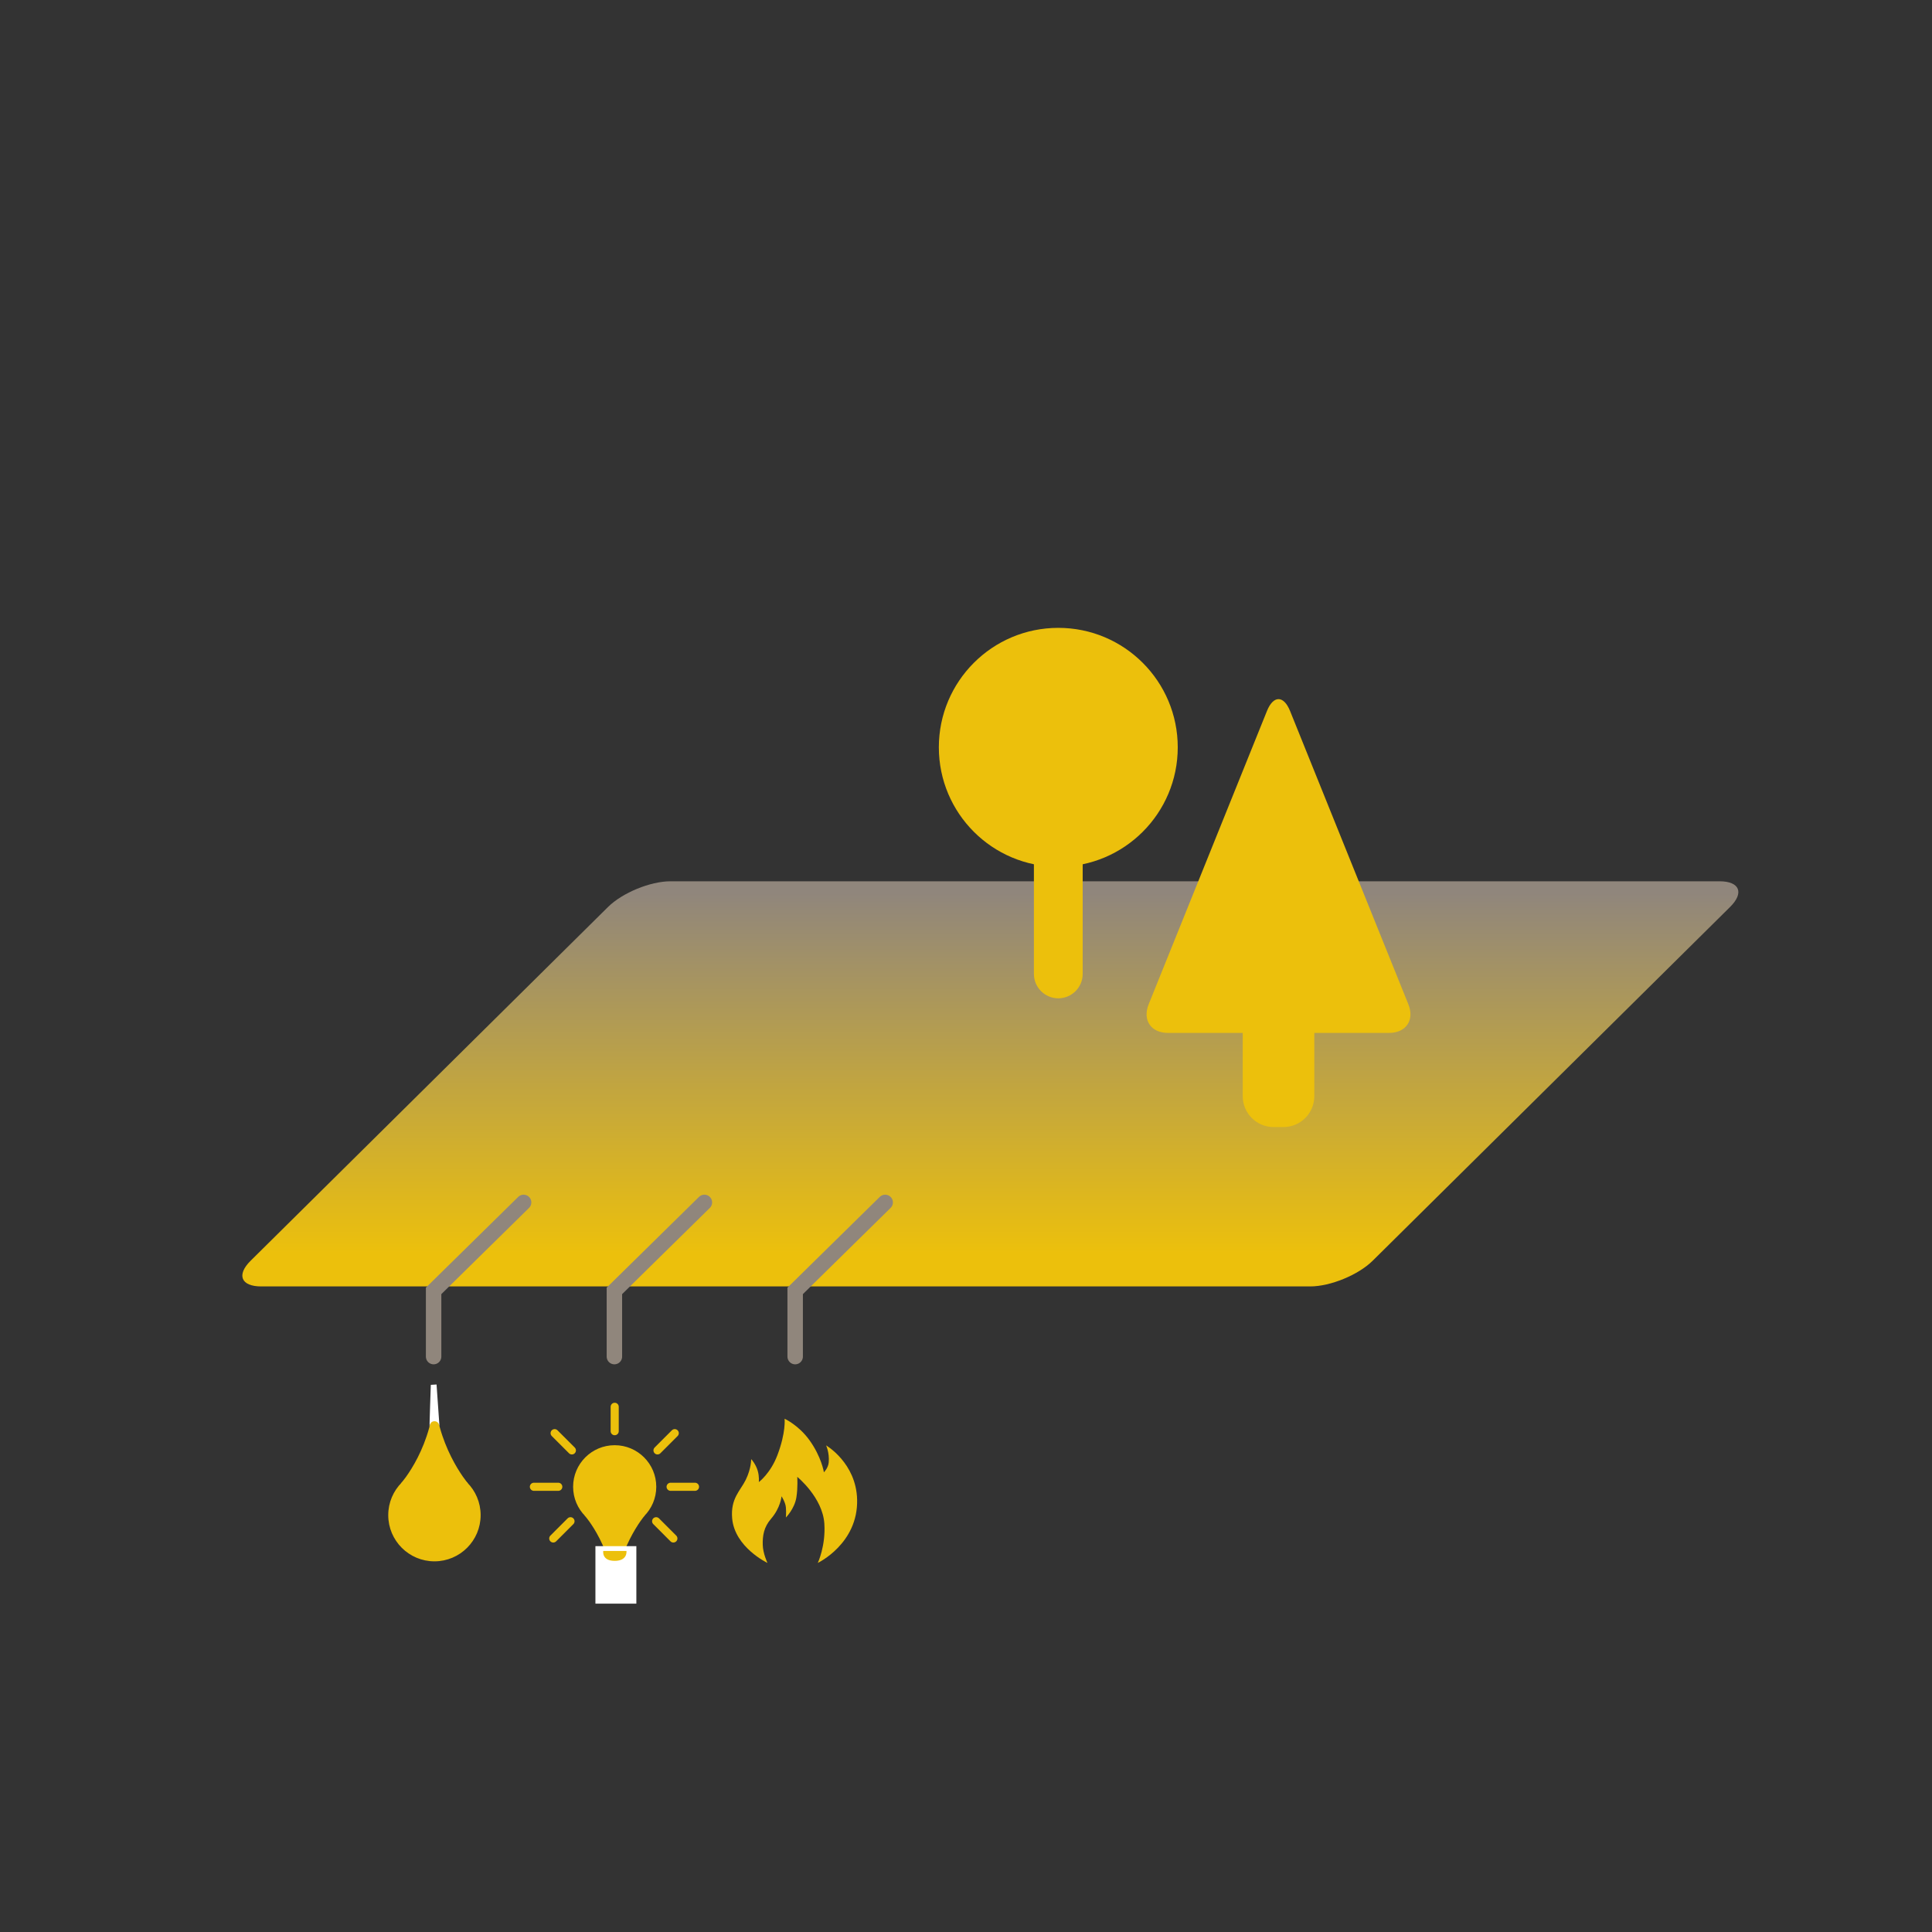 <?xml version="1.0" encoding="UTF-8" standalone="no"?>
<svg
   xmlns:dc="http://purl.org/dc/elements/1.1/"
   xmlns:cc="http://creativecommons.org/ns#"
   xmlns:rdf="http://www.w3.org/1999/02/22-rdf-syntax-ns#"
   xmlns:svg="http://www.w3.org/2000/svg"
   xmlns="http://www.w3.org/2000/svg"
   version="1.1"
   id="svg2"
   xml:space="preserve"
   width="400"
   height="400"
   viewBox="0 0 400 400"><rect x="0" y="0" width="400" height="400" fill="#333333" stroke="none"/><defs
     id="defs6"><linearGradient
       x1="0"
       y1="0"
       x2="1"
       y2="0"
       gradientUnits="userSpaceOnUse"
       gradientTransform="matrix(0,60.926,60.926,0,21.638,102.27)"
       spreadMethod="pad"
       id="linearGradient32"><stop
         style="stop-opacity:1;stop-color:#ecc00c"
         offset="0"
         id="stop24" /><stop
         style="stop-opacity:1;stop-color:#ecc00c"
         offset="0.052"
         id="stop26" /><stop
         style="stop-opacity:1;stop-color:#90867c"
         offset="0.97"
         id="stop28" /><stop
         style="stop-opacity:1;stop-color:#90867c"
         offset="1"
         id="stop30" /></linearGradient><clipPath
       clipPathUnits="userSpaceOnUse"
       id="clipPath42"><path
         d="M 0,0 H 300 V 300 H 0 Z"
         id="path40" /></clipPath><clipPath
       clipPathUnits="userSpaceOnUse"
       id="clipPath78"><path
         d="M 0,0 H 300 V 300 H 0 Z"
         id="path76" /></clipPath><clipPath
       clipPathUnits="userSpaceOnUse"
       id="clipPath96"><path
         d="M 0,0 H 300 V 300 H 0 Z"
         id="path94" /></clipPath><clipPath
       clipPathUnits="userSpaceOnUse"
       id="clipPath136"><path
         d="M 0,0 H 300 V 300 H 0 Z"
         id="path134" /></clipPath></defs><g
     id="g10"
     transform="matrix(1.333,0,0,-1.333,0,400)"><g
       id="g12"><g
         id="g14"><g
           id="g20"><g
             id="g22"><path
               d="m 104.138,163.196 c -3.131,0 -7.473,-1.786 -9.698,-3.989 v 0 L 38.926,104.258 c -2.225,-2.203 -1.49,-3.988 1.641,-3.988 v 0 h 162.935 c 3.131,0 7.473,1.785 9.698,3.988 v 0 l 55.514,54.949 c 2.225,2.203 1.49,3.989 -1.641,3.989 v 0 z"
               style="fill:url(#linearGradient32);stroke:none"
               id="path34" /></g></g></g></g><g
       id="g36"><g
         id="g38"
         clip-path="url(#clipPath42)"><g
           id="g44"
           transform="translate(164.373,171.842)"><path
             d="m 0,0 c -2.092,0 -3.788,-1.696 -3.788,-3.788 v -19.246 c 0,-2.092 1.696,-3.788 3.788,-3.788 2.092,0 3.788,1.696 3.788,3.788 V -3.788 C 3.788,-1.696 2.092,0 0,0"
             style="fill:#ecc00c;fill-opacity:1;fill-rule:nonzero;stroke:none"
             id="path46" /></g><g
           id="g48"
           transform="translate(164.373,165.45)"><path
             d="M 0,0 C 10.247,0 18.553,8.307 18.553,18.553 18.553,28.8 10.247,37.107 0,37.107 -10.247,37.107 -18.553,28.8 -18.553,18.553 -18.553,8.307 -10.247,0 0,0"
             style="fill:#ecc00c;fill-opacity:1;fill-rule:nonzero;stroke:none"
             id="path50" /></g><g
           id="g52"
           transform="translate(197.819,145.02)"><path
             d="m 0,0 c -2.651,0 -4.8,-2.149 -4.8,-4.8 v -10.4 c 0,-2.651 2.149,-4.8 4.8,-4.8 h 1.517 c 2.651,0 4.8,2.149 4.8,4.8 v 10.4 c 0,2.651 -2.149,4.8 -4.8,4.8 z"
             style="fill:#ecc00c;fill-opacity:1;fill-rule:nonzero;stroke:none"
             id="path54" /></g><g
           id="g56"
           transform="translate(178.411,144.095)"><path
             d="m 0,0 c -0.992,-2.459 0.354,-4.452 3.005,-4.452 h 34.322 c 2.651,0 3.997,1.993 3.005,4.452 L 21.961,45.549 c -0.991,2.458 -2.599,2.458 -3.59,0 z"
             style="fill:#ecc00c;fill-opacity:1;fill-rule:nonzero;stroke:none"
             id="path58" /></g></g></g><g
       id="g60"
       transform="translate(81.327,113.318)"><path
         d="M 0,0 -13.979,-13.742 V -23.947"
         style="fill:none;stroke:#90867c;stroke-width:2.4;stroke-linecap:round;stroke-linejoin:miter;stroke-miterlimit:4;stroke-dasharray:none;stroke-opacity:1"
         id="path62" /></g><g
       id="g64"
       transform="translate(109.406,113.318)"><path
         d="M 0,0 -13.979,-13.742 V -23.947"
         style="fill:none;stroke:#90867c;stroke-width:2.4;stroke-linecap:round;stroke-linejoin:miter;stroke-miterlimit:4;stroke-dasharray:none;stroke-opacity:1"
         id="path66" /></g><g
       id="g68"
       transform="translate(137.484,113.318)"><path
         d="M 0,0 -13.979,-13.742 V -23.947"
         style="fill:none;stroke:#90867c;stroke-width:2.4;stroke-linecap:round;stroke-linejoin:miter;stroke-miterlimit:4;stroke-dasharray:none;stroke-opacity:1"
         id="path70" /></g><g
       id="g72"><g
         id="g74"
         clip-path="url(#clipPath78)"><g
           id="g80"
           transform="translate(95.473,75.451)"><path
             d="m 0,0 c 3.479,0 6.3,-2.821 6.3,-6.3 0,-3.479 -2.821,-6.3 -6.3,-6.3 -3.479,0 -6.3,2.821 -6.3,6.3 0,3.479 2.821,6.3 6.3,6.3"
             style="fill:#ecc00c;fill-opacity:1;fill-rule:nonzero;stroke:#ecc00c;stroke-width:0.315;stroke-linecap:round;stroke-linejoin:miter;stroke-miterlimit:4;stroke-dasharray:none;stroke-opacity:1"
             id="path82" /></g><g
           id="g84"
           transform="translate(90.776,64.73)"><path
             d="M 0,0 H 9.393 C 9.393,0 4.693,-5.486 4.7,-13.251 4.707,-5.25 0,0 0,0"
             style="fill:#ecc00c;fill-opacity:1;fill-rule:nonzero;stroke:none"
             id="path86" /></g></g></g><path
       d="m 92.48,51 h 6.358 v 8.929 H 92.48 Z"
       style="fill:#ffffff;fill-opacity:1;fill-rule:nonzero;stroke:none"
       id="path88" /><g
       id="g90"><g
         id="g92"
         clip-path="url(#clipPath96)"><g
           id="g98"
           transform="translate(93.694,59.179)"><path
             d="M 0,0 C 0,0 -0.264,-1.536 1.779,-1.536 3.822,-1.536 3.607,0 3.607,0 Z"
             style="fill:#ecc00c;fill-opacity:1;fill-rule:nonzero;stroke:none"
             id="path100" /></g></g></g><g
       id="g102"
       transform="translate(95.473,77.787)"><path
         d="M 0,0 V 3.786"
         style="fill:none;stroke:#ecc00c;stroke-width:1.26;stroke-linecap:round;stroke-linejoin:miter;stroke-miterlimit:4;stroke-dasharray:none;stroke-opacity:1"
         id="path104" /></g><g
       id="g106"
       transform="translate(107.945,69.151)"><path
         d="M 0,0 H -3.786"
         style="fill:none;stroke:#ecc00c;stroke-width:1.26;stroke-linecap:round;stroke-linejoin:miter;stroke-miterlimit:4;stroke-dasharray:none;stroke-opacity:1"
         id="path108" /></g><g
       id="g110"
       transform="translate(86.711,69.151)"><path
         d="M 0,0 H -3.786"
         style="fill:none;stroke:#ecc00c;stroke-width:1.26;stroke-linecap:round;stroke-linejoin:miter;stroke-miterlimit:4;stroke-dasharray:none;stroke-opacity:1"
         id="path112" /></g><g
       id="g114"
       transform="translate(104.8,77.479)"><path
         d="M 0,0 -2.677,-2.677"
         style="fill:none;stroke:#ecc00c;stroke-width:1.26;stroke-linecap:round;stroke-linejoin:miter;stroke-miterlimit:4;stroke-dasharray:none;stroke-opacity:1"
         id="path116" /></g><g
       id="g118"
       transform="translate(88.822,74.802)"><path
         d="M 0,0 -2.677,2.677"
         style="fill:none;stroke:#ecc00c;stroke-width:1.26;stroke-linecap:round;stroke-linejoin:miter;stroke-miterlimit:4;stroke-dasharray:none;stroke-opacity:1"
         id="path120" /></g><g
       id="g122"
       transform="translate(104.586,61.122)"><path
         d="M 0,0 -2.677,2.677"
         style="fill:none;stroke:#ecc00c;stroke-width:1.26;stroke-linecap:round;stroke-linejoin:miter;stroke-miterlimit:4;stroke-dasharray:none;stroke-opacity:1"
         id="path124" /></g><g
       id="g126"
       transform="translate(88.608,63.799)"><path
         d="M 0,0 -2.677,-2.677"
         style="fill:none;stroke:#ecc00c;stroke-width:1.26;stroke-linecap:round;stroke-linejoin:miter;stroke-miterlimit:4;stroke-dasharray:none;stroke-opacity:1"
         id="path128" /></g><g
       id="g130"><g
         id="g132"
         clip-path="url(#clipPath136)"><g
           id="g138"
           transform="translate(67.477,57.746)"><path
             d="M 0,0 C 3.866,0 7,3.134 7,7 7,10.866 3.866,14 0,14 -3.866,14 -7,10.866 -7,7 -7,3.134 -3.866,0 0,0"
             style="fill:#ecc00c;fill-opacity:1;fill-rule:nonzero;stroke:#ecc00c;stroke-width:0.35;stroke-linecap:round;stroke-linejoin:miter;stroke-miterlimit:4;stroke-dasharray:none;stroke-opacity:1"
             id="path140" /></g><g
           id="g142"
           transform="translate(62.258,69.659)"><path
             d="m 0,0 h 10.437 c 0,0 -5.222,6.095 -5.214,14.723 C 5.23,5.834 0,0 0,0"
             style="fill:#ecc00c;fill-opacity:1;fill-rule:nonzero;stroke:none"
             id="path144" /></g><g
           id="g146"
           transform="translate(68.263,78.49)"><path
             d="m 0,0 c -0.079,0.573 -0.369,0.841 -0.786,0.841 -0.416,0 -0.682,-0.268 -0.754,-0.823 -0.053,-0.413 0.191,6.475 0.191,6.475 l 0.89,0.055 z"
             style="fill:#ffffff;fill-opacity:1;fill-rule:nonzero;stroke:none"
             id="path148" /></g><g
           id="g150"
           transform="translate(119.202,57.324)"><path
             d="m 0,0 c 0,0 -5.09,2.409 -5.485,6.922 -0.27,3.094 1.275,4.282 2.104,5.972 0.882,1.798 0.848,3.223 0.848,3.223 0.056,0 0.749,-0.857 1.018,-1.798 0.272,-0.95 0.17,-1.765 0.17,-1.765 0,0 1.799,1.326 2.884,4.174 1.357,3.563 1.12,5.666 1.12,5.666 0,0 2.15,-0.975 3.834,-3.291 1.9,-2.613 2.273,-5.022 2.273,-5.022 0,0 0.667,0.646 0.747,1.527 0.136,1.493 -0.407,2.647 -0.407,2.647 0,0 4.677,-2.715 4.818,-8.415 C 14.093,2.986 7.816,0 7.816,0 c 0,0 1.249,2.65 1.018,6.108 -0.271,4.071 -4.207,7.261 -4.207,7.261 0,0 0.114,-1.653 -0.136,-3.19 C 4.198,8.381 2.862,7.058 2.862,7.058 c 0,0 0.068,0.746 0,1.56 -0.067,0.815 -0.678,1.731 -0.678,1.731 0,0 -0.136,-1.765 -1.629,-3.495 C -0.567,5.554 -0.768,4.241 -0.734,2.816 -0.702,1.453 0,0 0,0"
             style="fill:#ecc00c;fill-opacity:1;fill-rule:nonzero;stroke:none"
             id="path152" /></g></g></g></g></svg>
